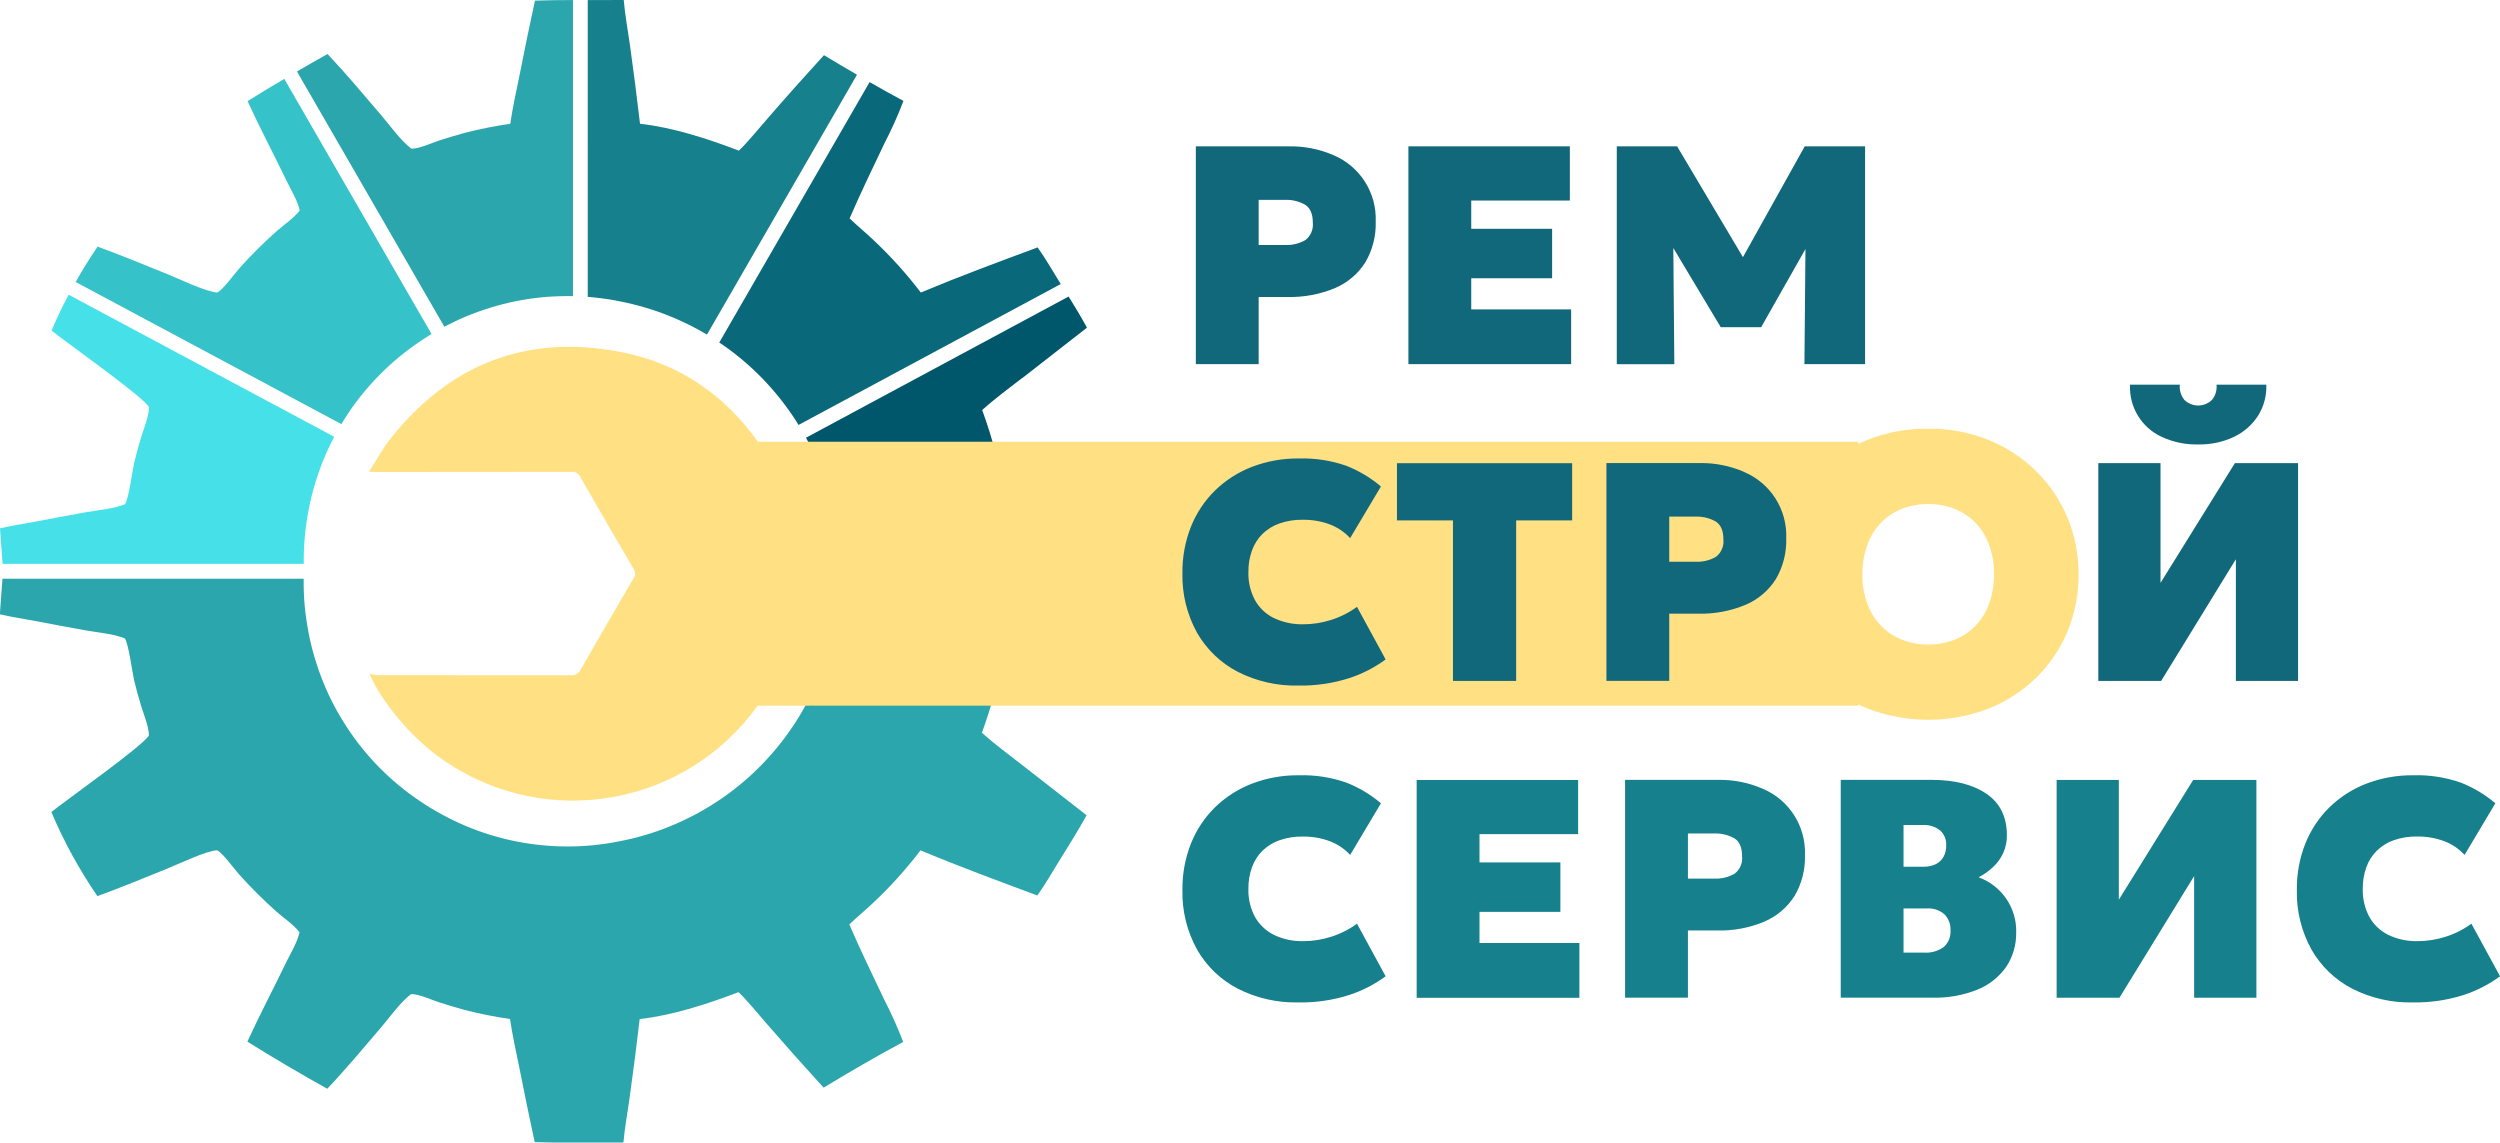 <?xml version="1.0" encoding="UTF-8"?> <svg xmlns="http://www.w3.org/2000/svg" id="_Слой_2" data-name="Слой 2" viewBox="0 0 511.59 233.81"><defs><style> .cls-1 { fill: #11687a; } .cls-1, .cls-2, .cls-3, .cls-4, .cls-5, .cls-6, .cls-7, .cls-8 { fill-rule: evenodd; stroke-width: 0px; } .cls-2 { fill: #09687a; } .cls-3 { fill: #16808d; } .cls-4 { fill: #36c2c9; } .cls-5 { fill: #ffe083; } .cls-6 { fill: #46e1e8; } .cls-7 { fill: #00576c; } .cls-8 { fill: #2aa6ac; } </style></defs><g id="_Слой_1-2" data-name="Слой 1"><g><path id="_Фигура_6" data-name="Фигура 6" class="cls-6" d="m68.35,89.45c-.21.39-.41.78-.6,1.18s-.39.79-.57,1.19c-.19.4-.37.8-.54,1.21-.18.4-.35.81-.51,1.22-.17.41-.33.82-.48,1.23-.16.41-.31.83-.45,1.24-.15.42-.29.83-.42,1.25s-.27.84-.39,1.26c-.12.42-.24.85-.36,1.27-.11.43-.22.85-.32,1.28-.1.43-.2.86-.3,1.29s-.18.86-.26,1.3c-.09.45-.17.89-.24,1.34s-.14.9-.21,1.35c-.07.45-.12.9-.18,1.35-.05.45-.1.9-.14,1.36-.04.45-.08.9-.11,1.36s-.06.91-.07,1.36-.03.91-.04,1.36-.01.91,0,1.36v.18H.53c-.17-2.43-.36-4.85-.53-7.27,2.25-.54,4.57-.88,6.84-1.3,3.55-.69,7.11-1.35,10.68-1.99,2.42-.43,5.82-.71,8.05-1.65.8-1.14,1.49-6.79,1.89-8.49.43-1.77.91-3.52,1.43-5.26.58-1.89,1.54-4.11,1.62-6.08-.94-1.98-16.98-13.29-19.96-15.71.64-1.51,1.32-3,2.03-4.47.47-.96.98-1.91,1.47-2.86l54.32,29.06-.03.05Z"></path><path id="_Фигура_6_копия" data-name="Фигура 6 копия" class="cls-4" d="m88.08,68.49c-.38.23-.76.47-1.13.71s-.74.49-1.11.74c-.37.25-.73.5-1.09.75-.36.26-.72.52-1.07.78-.35.27-.7.54-1.05.81-.35.27-.69.55-1.03.83-.34.28-.68.57-1.01.86-.33.29-.66.58-.99.88-.33.3-.65.6-.96.91s-.63.62-.94.93c-.31.31-.62.63-.92.95-.3.32-.6.65-.89.97-.29.33-.58.66-.87,1-.29.34-.57.68-.85,1.01-.28.34-.55.69-.82,1.04s-.54.7-.8,1.06c-.26.36-.52.72-.77,1.08-.25.36-.5.73-.74,1.1-.24.37-.48.74-.71,1.11-.16.26-.32.52-.47.78L15.49,57.71c.59-1.05,1.18-2.1,1.81-3.12.86-1.4,1.75-2.77,2.67-4.12,4.73,1.72,9.43,3.67,14.1,5.55,2.23.9,8.29,3.8,10.39,3.83,1.07-.43,3.58-3.9,4.52-4.95,2.37-2.64,4.88-5.15,7.53-7.51,1.56-1.39,3.54-2.67,4.82-4.31-.41-2.02-1.81-4.24-2.71-6.13-2.62-5.44-5.45-10.76-7.96-16.26,2.48-1.55,4.99-3.06,7.51-4.55l30.14,52.21-.24.14Z"></path><path id="_Фигура_6_копия_2" data-name="Фигура 6 копия 2" class="cls-8" d="m114.71,60.61c-.45.01-.89.03-1.34.05s-.89.05-1.33.08c-.44.03-.89.07-1.33.12s-.89.1-1.33.15-.89.12-1.32.18-.88.14-1.32.22-.88.16-1.31.25-.87.18-1.31.28-.87.2-1.3.32-.86.23-1.29.35-.86.25-1.28.38-.85.27-1.27.41-.84.29-1.26.44-.84.31-1.25.47-.83.33-1.24.5-.82.35-1.23.54-.81.37-1.21.57-.8.39-1.2.6c-.22.11-.43.23-.65.35L60.77,14.63c2.08-1.21,4.15-2.41,6.25-3.58,3.84,4.06,7.46,8.4,11.09,12.65,1.79,2.09,3.9,5.1,6.08,6.73,1.68,0,4.16-1.19,5.81-1.72,1.71-.55,3.42-1.06,5.15-1.53,3.05-.78,6.15-1.4,9.27-1.85.49-3.37,1.25-6.74,1.93-10.08.99-5.05,2.03-10.09,3.12-15.12,2.59-.09,5.18-.11,7.78-.12v60.59c-.4,0-.8-.01-1.2-.01-.45,0-.89,0-1.34.02Z"></path><path id="_Фигура_6_копия_3" data-name="Фигура 6 копия 3" class="cls-3" d="m144.47,68.36c-.39-.23-.79-.46-1.18-.68s-.8-.44-1.2-.65c-.4-.21-.81-.42-1.22-.62-.41-.2-.82-.4-1.23-.59-.41-.19-.83-.38-1.24-.56-.42-.18-.84-.36-1.26-.53-.42-.17-.85-.34-1.27-.5s-.85-.32-1.28-.47c-.43-.15-.86-.29-1.29-.43-.43-.14-.87-.27-1.3-.4-.44-.13-.88-.25-1.31-.37s-.88-.23-1.32-.34c-.44-.11-.89-.21-1.33-.31s-.89-.19-1.34-.27c-.44-.09-.88-.17-1.32-.25-.44-.08-.88-.15-1.32-.21s-.88-.13-1.32-.18-.89-.1-1.33-.15c-.38-.04-.76-.07-1.14-.1V.02c2.46,0,4.92,0,7.37-.02.25,3.02.83,6.08,1.25,9.09.75,5.4,1.45,10.81,2.08,16.23,6.83.78,13.83,3.06,20.23,5.51,2.06-2.01,3.88-4.31,5.78-6.48,3.82-4.41,7.7-8.76,11.63-13.06,2.18,1.31,4.46,2.67,6.76,4l-30.7,53.18-.18-.11Z"></path><path id="_Фигура_6_копия_4" data-name="Фигура 6 копия 4" class="cls-2" d="m162.93,86.18c-.24-.37-.48-.74-.73-1.11-.25-.38-.51-.75-.78-1.12-.26-.37-.53-.74-.8-1.1-.27-.36-.55-.72-.83-1.08-.28-.36-.57-.71-.86-1.06-.29-.35-.58-.7-.88-1.04-.3-.34-.6-.68-.91-1.02-.31-.33-.62-.67-.93-1s-.63-.66-.96-.97c-.32-.32-.65-.64-.98-.95-.33-.31-.67-.62-1-.92s-.68-.6-1.03-.9-.7-.59-1.05-.87-.71-.57-1.07-.85-.72-.55-1.09-.82-.74-.53-1.11-.79c-.24-.17-.49-.33-.73-.49l30.76-53.29c2.33,1.33,4.66,2.64,6.93,3.85-1.13,2.97-2.43,5.87-3.89,8.68-2.42,5.09-4.9,10.19-7.13,15.36,1.55,1.51,3.25,2.88,4.82,4.37,1.77,1.67,3.47,3.4,5.1,5.2,1.63,1.8,3.18,3.67,4.65,5.6,7.86-3.29,15.91-6.27,23.9-9.23,1.57,2.18,2.93,4.57,4.35,6.86.13.21.26.42.39.63l-53.66,28.84c-.16-.25-.32-.51-.48-.76Z"></path><path id="_Фигура_6_копия_5" data-name="Фигура 6 копия 5" class="cls-7" d="m209.1,77.41c-2.73,2.12-5.55,4.18-8.11,6.5,2.21,5.98,3.76,12.18,4.62,18.5h-35.76c-.04-.15-.07-.31-.11-.46-.11-.43-.22-.86-.34-1.28-.12-.43-.24-.85-.37-1.27-.13-.42-.26-.84-.4-1.26s-.28-.84-.43-1.25-.3-.83-.46-1.24-.33-.82-.5-1.23-.35-.81-.52-1.22-.37-.81-.55-1.2-.38-.8-.59-1.19-.4-.79-.61-1.18c0-.02-.02-.04-.03-.06l53.74-28.89c1.3,2.1,2.58,4.21,3.75,6.37l-13.31,10.38Z"></path><path id="_Фигура_6-2" data-name="Фигура 6-2" class="cls-8" d="m62.14,118.4v.17c0,.45,0,.91,0,1.36,0,.45.02.91.04,1.36s.04.91.07,1.36.07.91.11,1.36.09.9.14,1.36.11.9.18,1.35.13.9.21,1.35.16.9.24,1.34.17.87.26,1.3.19.86.3,1.29.21.86.33,1.28.23.85.36,1.27.25.85.39,1.26.28.84.42,1.26.3.83.45,1.24.32.82.48,1.23.34.82.51,1.22.36.81.54,1.21.38.8.57,1.19.4.79.6,1.18.42.78.63,1.16.43.77.66,1.15.45.76.69,1.13.47.74.71,1.11.49.73.74,1.1.51.72.77,1.08.53.71.79,1.06.54.7.82,1.04.56.68.85,1.02.58.67.87,1,.59.65.89.97.61.64.92.95.62.62.94.93.64.61.96.91.65.59.99.88.67.57,1.01.86.68.56,1.03.83.7.54,1.05.81.71.52,1.07.78.72.51,1.09.75.74.5,1.11.74.75.48,1.13.71.76.46,1.15.68.78.44,1.17.65.79.42,1.18.63.8.4,1.2.6.81.38,1.21.57.82.36,1.23.54.82.34,1.24.5.83.32,1.25.48.84.3,1.26.44.85.28,1.27.41.85.26,1.28.38.86.24,1.29.35.86.22,1.3.32.87.19,1.31.28.88.17,1.31.25.88.15,1.32.22.88.13,1.32.18.89.11,1.33.15.89.08,1.33.12.89.06,1.33.09.89.04,1.34.05.89.02,1.34.02.89,0,1.34-.01.89-.03,1.34-.05.89-.05,1.34-.08.89-.07,1.33-.11.89-.09,1.33-.15.88-.12,1.32-.18.88-.14,1.32-.21.88-.16,1.32-.25.89-.18,1.34-.27.89-.2,1.33-.3.88-.22,1.32-.34.88-.24,1.31-.37.87-.26,1.3-.4.86-.29,1.29-.43.86-.3,1.28-.47.85-.33,1.27-.5.84-.35,1.26-.53.83-.37,1.24-.56.82-.39,1.23-.59.81-.41,1.22-.62.8-.43,1.2-.65.79-.45,1.18-.68.78-.47,1.17-.71.77-.49,1.15-.74.76-.51,1.13-.76.74-.52,1.11-.79.73-.54,1.09-.82.72-.56,1.07-.85.7-.58,1.05-.87.69-.6,1.03-.9.67-.61,1-.92.66-.63.98-.95.64-.64.96-.97.63-.66.93-1,.61-.68.91-1.02.59-.69.88-1.04.58-.7.86-1.06.56-.72.83-1.08.54-.73.8-1.1.52-.74.78-1.12.49-.74.73-1.11.47-.75.7-1.13.45-.76.67-1.14.43-.77.64-1.16.41-.78.61-1.18.4-.79.59-1.19.38-.8.55-1.2.35-.81.52-1.22.34-.82.5-1.23.32-.83.46-1.24.29-.83.43-1.25.27-.84.4-1.26.25-.85.37-1.27.23-.85.34-1.28.21-.86.31-1.29.19-.86.28-1.3.17-.87.24-1.3.15-.87.21-1.31.13-.88.18-1.31.1-.88.15-1.32.08-.88.12-1.32.06-.88.09-1.32.04-.88.05-1.32.02-.88.02-1.32v-.34h59.92l.07,5.94c-8.49,1.62-17.01,3.29-25.46,5.09-.84,6.99-2.49,13.85-4.92,20.46,2.57,2.31,5.39,4.38,8.11,6.5l13.31,10.38c-1.77,3.25-3.78,6.4-5.73,9.55-1.41,2.29-2.77,4.68-4.35,6.86-7.99-2.96-16.04-5.94-23.9-9.23-1.47,1.93-3.03,3.8-4.65,5.6s-3.33,3.53-5.1,5.2c-1.57,1.49-3.27,2.86-4.82,4.37,2.23,5.17,4.71,10.27,7.13,15.36,1.46,2.82,2.76,5.72,3.89,8.68-5.34,2.85-11.09,6.21-16.28,9.35-3.93-4.3-7.81-8.66-11.63-13.06-1.9-2.16-3.71-4.47-5.78-6.48-6.4,2.44-13.41,4.73-20.23,5.51-.63,5.42-1.33,10.83-2.08,16.23-.41,3.01-1,6.07-1.25,9.09-6.04-.05-12.12.06-18.15-.14-1.09-5.03-2.13-10.07-3.12-15.12-.68-3.34-1.44-6.7-1.93-10.08-3.12-.44-6.21-1.06-9.27-1.85-1.73-.47-3.44-.98-5.15-1.53-1.65-.53-4.13-1.71-5.81-1.72-2.18,1.62-4.29,4.63-6.08,6.73-3.63,4.25-7.25,8.6-11.09,12.65-5.53-3.08-10.98-6.29-16.35-9.64,2.51-5.5,5.34-10.82,7.96-16.26.91-1.88,2.3-4.11,2.71-6.13-1.28-1.64-3.27-2.92-4.82-4.31-2.64-2.36-5.16-4.87-7.53-7.51-.95-1.05-3.46-4.52-4.52-4.95-2.11.04-8.16,2.94-10.39,3.83-4.67,1.88-9.36,3.83-14.1,5.55-.93-1.35-1.82-2.72-2.67-4.12-.86-1.4-1.68-2.81-2.47-4.25-.79-1.44-1.54-2.89-2.25-4.36-.71-1.47-1.39-2.97-2.03-4.48,2.98-2.41,19.02-13.73,19.97-15.7-.08-1.97-1.04-4.18-1.62-6.08-.53-1.74-1.01-3.49-1.43-5.26-.4-1.69-1.09-7.34-1.89-8.49-2.23-.93-5.62-1.22-8.05-1.65-3.56-.64-7.12-1.3-10.68-1.99-2.28-.42-4.59-.76-6.84-1.3.17-2.42.36-4.84.53-7.27h61.6Z"></path><path id="_рем_строй_сервис" data-name="рем строй сервис" class="cls-5" d="m423.06,129.26c-1.48,3.56-3.67,6.78-6.43,9.47-2.81,2.72-6.12,4.86-9.75,6.3-7.93,3.02-16.69,3.02-24.62,0-.69-.28-1.36-.58-2.01-.9v.27h-225.2c-14.67,20.48-42.97,25.56-63.85,11.47-6.32-4.2-12.85-11.63-15.59-17.99.54.14,1.09.23,1.65.29,13.17,0,26.33,0,39.5.02.86.1,1.69-.36,2.06-1.15,3.56-6.24,7.18-12.46,10.8-18.66.43-.56.45-1.33.06-1.92-3.68-6.27-7.32-12.55-10.93-18.86-.33-.71-1.09-1.13-1.87-1.04-13.21.03-26.42.04-39.62.03-.45,0-.9-.02-1.74-.04,1.5-2.36,2.7-4.63,4.26-6.62,12.17-15.45,28.03-21.66,47.35-17.88,11.87,2.32,21.11,8.75,27.97,18.35h225.15v.46c.66-.32,1.32-.62,2.01-.89,3.93-1.53,8.11-2.29,12.32-2.24,4.21-.05,8.39.73,12.3,2.29,3.64,1.46,6.95,3.62,9.75,6.36,2.75,2.7,4.93,5.93,6.43,9.49,1.54,3.69,2.32,7.65,2.29,11.65.04,4.03-.74,8.03-2.29,11.75Zm-16.73-19.38c-1.08-2.08-2.73-3.81-4.75-4.98-2.14-1.2-4.55-1.8-7-1.75-1.86-.02-3.71.32-5.45,1-1.61.64-3.06,1.62-4.26,2.88-1.23,1.3-2.17,2.84-2.77,4.53-.68,1.91-1.01,3.93-.98,5.96-.07,2.65.52,5.27,1.71,7.63,1.08,2.08,2.73,3.81,4.75,4.98,2.14,1.2,4.55,1.8,7,1.76,1.86.02,3.71-.32,5.45-1,1.61-.64,3.06-1.62,4.26-2.88,1.23-1.3,2.17-2.84,2.77-4.53.68-1.91,1.01-3.93.98-5.96.07-2.65-.52-5.27-1.71-7.63Z"></path><path id="_рем_строй_сервис-2" data-name="рем строй сервис-2" class="cls-1" d="m457.54,139.34v-24.9l-15.29,24.9h-12.86v-44.57h12.73v24.51l15.22-24.51h12.93v44.57h-12.73Zm-.37-49.95c-2.29,1.08-4.8,1.61-7.34,1.56-2.56.06-5.09-.46-7.42-1.53-4.17-1.89-6.75-6.13-6.53-10.7h10.19c-.12,1.12.22,2.23.92,3.1,1.57,1.55,4.1,1.55,5.67,0,.71-.87,1.04-1.98.92-3.1h10.19c.09,2.24-.5,4.45-1.69,6.35-1.2,1.87-2.91,3.37-4.92,4.32Zm-87.71-38.43l-9.06,15.99h-8.28l-9.7-16.2.21,23.78h-11.78V29.95h12.35l13.47,22.67,12.64-22.67h12.35v44.57h-12.41l.21-23.56Zm-12.56,45.62c5.43,2.29,8.86,7.71,8.63,13.59.09,2.93-.65,5.82-2.13,8.34-1.48,2.34-3.63,4.17-6.18,5.25-3.09,1.29-6.42,1.91-9.77,1.82h-5.86v13.75h-12.86v-44.57h19.04c3.14-.06,6.26.56,9.14,1.81h0Zm-15.31,9.14v9.23h5.35c1.47.08,2.93-.27,4.2-1,1.1-.84,1.68-2.2,1.53-3.58,0-1.78-.53-3-1.59-3.66-1.24-.7-2.65-1.04-4.08-.99h-5.41,0Zm-31.33,33.62h-12.93v-32.85h-11.46v-11.71h35.85v11.71h-11.46v32.85h0Zm-22.06-109.39h33.05v11.08h-20.18v5.79h16.55v10.12h-16.55v6.37h20.44v11.21h-33.3V29.95h0Zm-27.54,96.51c1.9.91,3.98,1.35,6.08,1.29,1.88,0,3.76-.3,5.55-.86,1.94-.6,3.76-1.51,5.4-2.71l5.86,10.76c-2.25,1.66-4.76,2.95-7.42,3.82-3.4,1.09-6.96,1.6-10.54,1.53-4.26.09-8.47-.88-12.27-2.8-3.49-1.8-6.38-4.57-8.34-7.97-2.08-3.75-3.12-7.99-3.01-12.27-.04-3.25.56-6.47,1.75-9.49,1.12-2.79,2.8-5.32,4.95-7.42,2.17-2.1,4.74-3.74,7.56-4.82,3.05-1.16,6.29-1.74,9.55-1.7,3.31-.1,6.61.41,9.74,1.5,2.57,1.01,4.96,2.44,7.07,4.23l-6.3,10.57c-1.15-1.26-2.59-2.22-4.19-2.82-1.76-.65-3.62-.96-5.49-.94-1.62-.03-3.24.22-4.77.75-1.31.45-2.5,1.19-3.49,2.15-.96.95-1.69,2.11-2.15,3.38-.51,1.42-.75,2.92-.73,4.43-.06,1.99.4,3.97,1.34,5.73.88,1.58,2.22,2.86,3.85,3.67Zm12.54-67.51c-3.09,1.29-6.42,1.91-9.77,1.82h-5.86v13.75h-12.86V29.95h19.04c3.14-.06,6.26.56,9.14,1.81,5.43,2.29,8.86,7.71,8.63,13.59.09,2.93-.65,5.82-2.13,8.34-1.48,2.34-3.63,4.17-6.18,5.25Zm-6.14-17.06c-1.24-.7-2.65-1.05-4.08-.99h-5.41v9.23h5.35c1.47.08,2.93-.27,4.2-1,1.1-.84,1.68-2.2,1.53-3.58,0-1.78-.53-3.01-1.59-3.66Z"></path><path id="_рем_строй_сервис-3" data-name="рем строй сервис-3" class="cls-3" d="m500.14,172.12c-1.76-.65-3.62-.96-5.49-.94-1.62-.03-3.24.22-4.77.75-1.31.45-2.5,1.19-3.49,2.15-.96.95-1.69,2.11-2.15,3.38-.51,1.42-.75,2.92-.73,4.43-.06,1.99.4,3.97,1.34,5.73.88,1.59,2.23,2.87,3.85,3.68,1.9.91,3.98,1.35,6.08,1.29,1.88,0,3.76-.3,5.56-.86,1.94-.6,3.76-1.51,5.4-2.71l5.86,10.76c-2.25,1.66-4.76,2.95-7.42,3.82-3.4,1.09-6.97,1.6-10.54,1.53-4.26.09-8.47-.88-12.27-2.8-3.49-1.8-6.38-4.57-8.34-7.98-2.08-3.75-3.12-7.99-3.01-12.27-.04-3.25.55-6.47,1.75-9.49,1.12-2.79,2.8-5.32,4.95-7.42,2.17-2.1,4.74-3.74,7.56-4.82,3.05-1.16,6.29-1.74,9.55-1.7,3.31-.1,6.61.41,9.74,1.5,2.57,1.01,4.96,2.44,7.07,4.23l-6.3,10.57c-1.15-1.26-2.59-2.23-4.19-2.83Zm-51.14,7.15l-15.28,24.9h-12.86v-44.57h12.73v24.51l15.22-24.51h12.93v44.57h-12.74v-24.9h0Zm-36.42,11.46c.07,2.55-.66,5.06-2.08,7.18-1.49,2.08-3.54,3.69-5.92,4.63-2.9,1.15-6,1.7-9.12,1.62h-18.78v-44.57h18.59c4.71,0,8.46.95,11.24,2.85,2.78,1.9,4.17,4.73,4.17,8.49.02,1.23-.23,2.45-.73,3.58-.49,1.08-1.18,2.05-2.04,2.87-.9.86-1.92,1.58-3.02,2.15,4.7,1.7,7.8,6.21,7.7,11.21Zm-15.57-20.8c-1.02-.8-2.31-1.19-3.6-1.1h-3.88v8.53h4.08c.86.02,1.72-.15,2.5-.51.67-.32,1.22-.84,1.59-1.48.39-.72.58-1.52.56-2.34.07-1.17-.38-2.31-1.24-3.11h0Zm.89,17.18c-.97-.86-2.24-1.29-3.53-1.21h-4.84v9.04h4.2c1.44.1,2.88-.31,4.04-1.16.95-.85,1.45-2.09,1.37-3.37.07-1.23-.38-2.43-1.24-3.31h0Zm-36.86,1.5c-3.09,1.28-6.43,1.9-9.77,1.8h-5.86v13.75h-12.86v-44.57h19.04c3.14-.06,6.26.56,9.14,1.82,5.43,2.29,8.86,7.71,8.63,13.59.09,2.93-.65,5.82-2.13,8.34-1.48,2.34-3.63,4.17-6.18,5.25h0Zm-6.14-17.06c-1.24-.7-2.65-1.04-4.08-.99h-5.41v9.23h5.35c1.47.08,2.93-.27,4.2-1,1.1-.84,1.68-2.2,1.53-3.58,0-1.79-.53-3.02-1.59-3.67h0Zm-65.01-11.94h33.05v11.08h-20.18v5.79h16.55v10.12h-16.55v6.37h20.44v11.21h-33.3v-44.57Zm-29.23,31.69c1.9.91,3.98,1.35,6.08,1.29,1.88,0,3.76-.3,5.55-.86,1.94-.6,3.76-1.51,5.4-2.71l5.86,10.76c-2.25,1.66-4.76,2.95-7.42,3.82-3.4,1.09-6.96,1.6-10.54,1.53-4.26.09-8.47-.88-12.27-2.8-3.49-1.8-6.38-4.57-8.34-7.98-2.08-3.75-3.12-7.99-3.01-12.27-.04-3.25.56-6.47,1.75-9.49,1.12-2.79,2.8-5.32,4.95-7.42,2.17-2.1,4.74-3.74,7.56-4.82,3.05-1.16,6.29-1.74,9.55-1.7,3.31-.1,6.61.41,9.74,1.5,2.57,1.01,4.96,2.44,7.07,4.23l-6.3,10.57c-1.15-1.26-2.59-2.22-4.19-2.82-1.76-.65-3.62-.96-5.49-.94-1.62-.03-3.24.22-4.77.75-1.31.45-2.5,1.19-3.49,2.15-.96.95-1.69,2.11-2.15,3.38-.51,1.42-.75,2.92-.73,4.43-.06,1.99.4,3.97,1.34,5.73.89,1.58,2.23,2.85,3.85,3.66h0Z"></path></g></g></svg> 